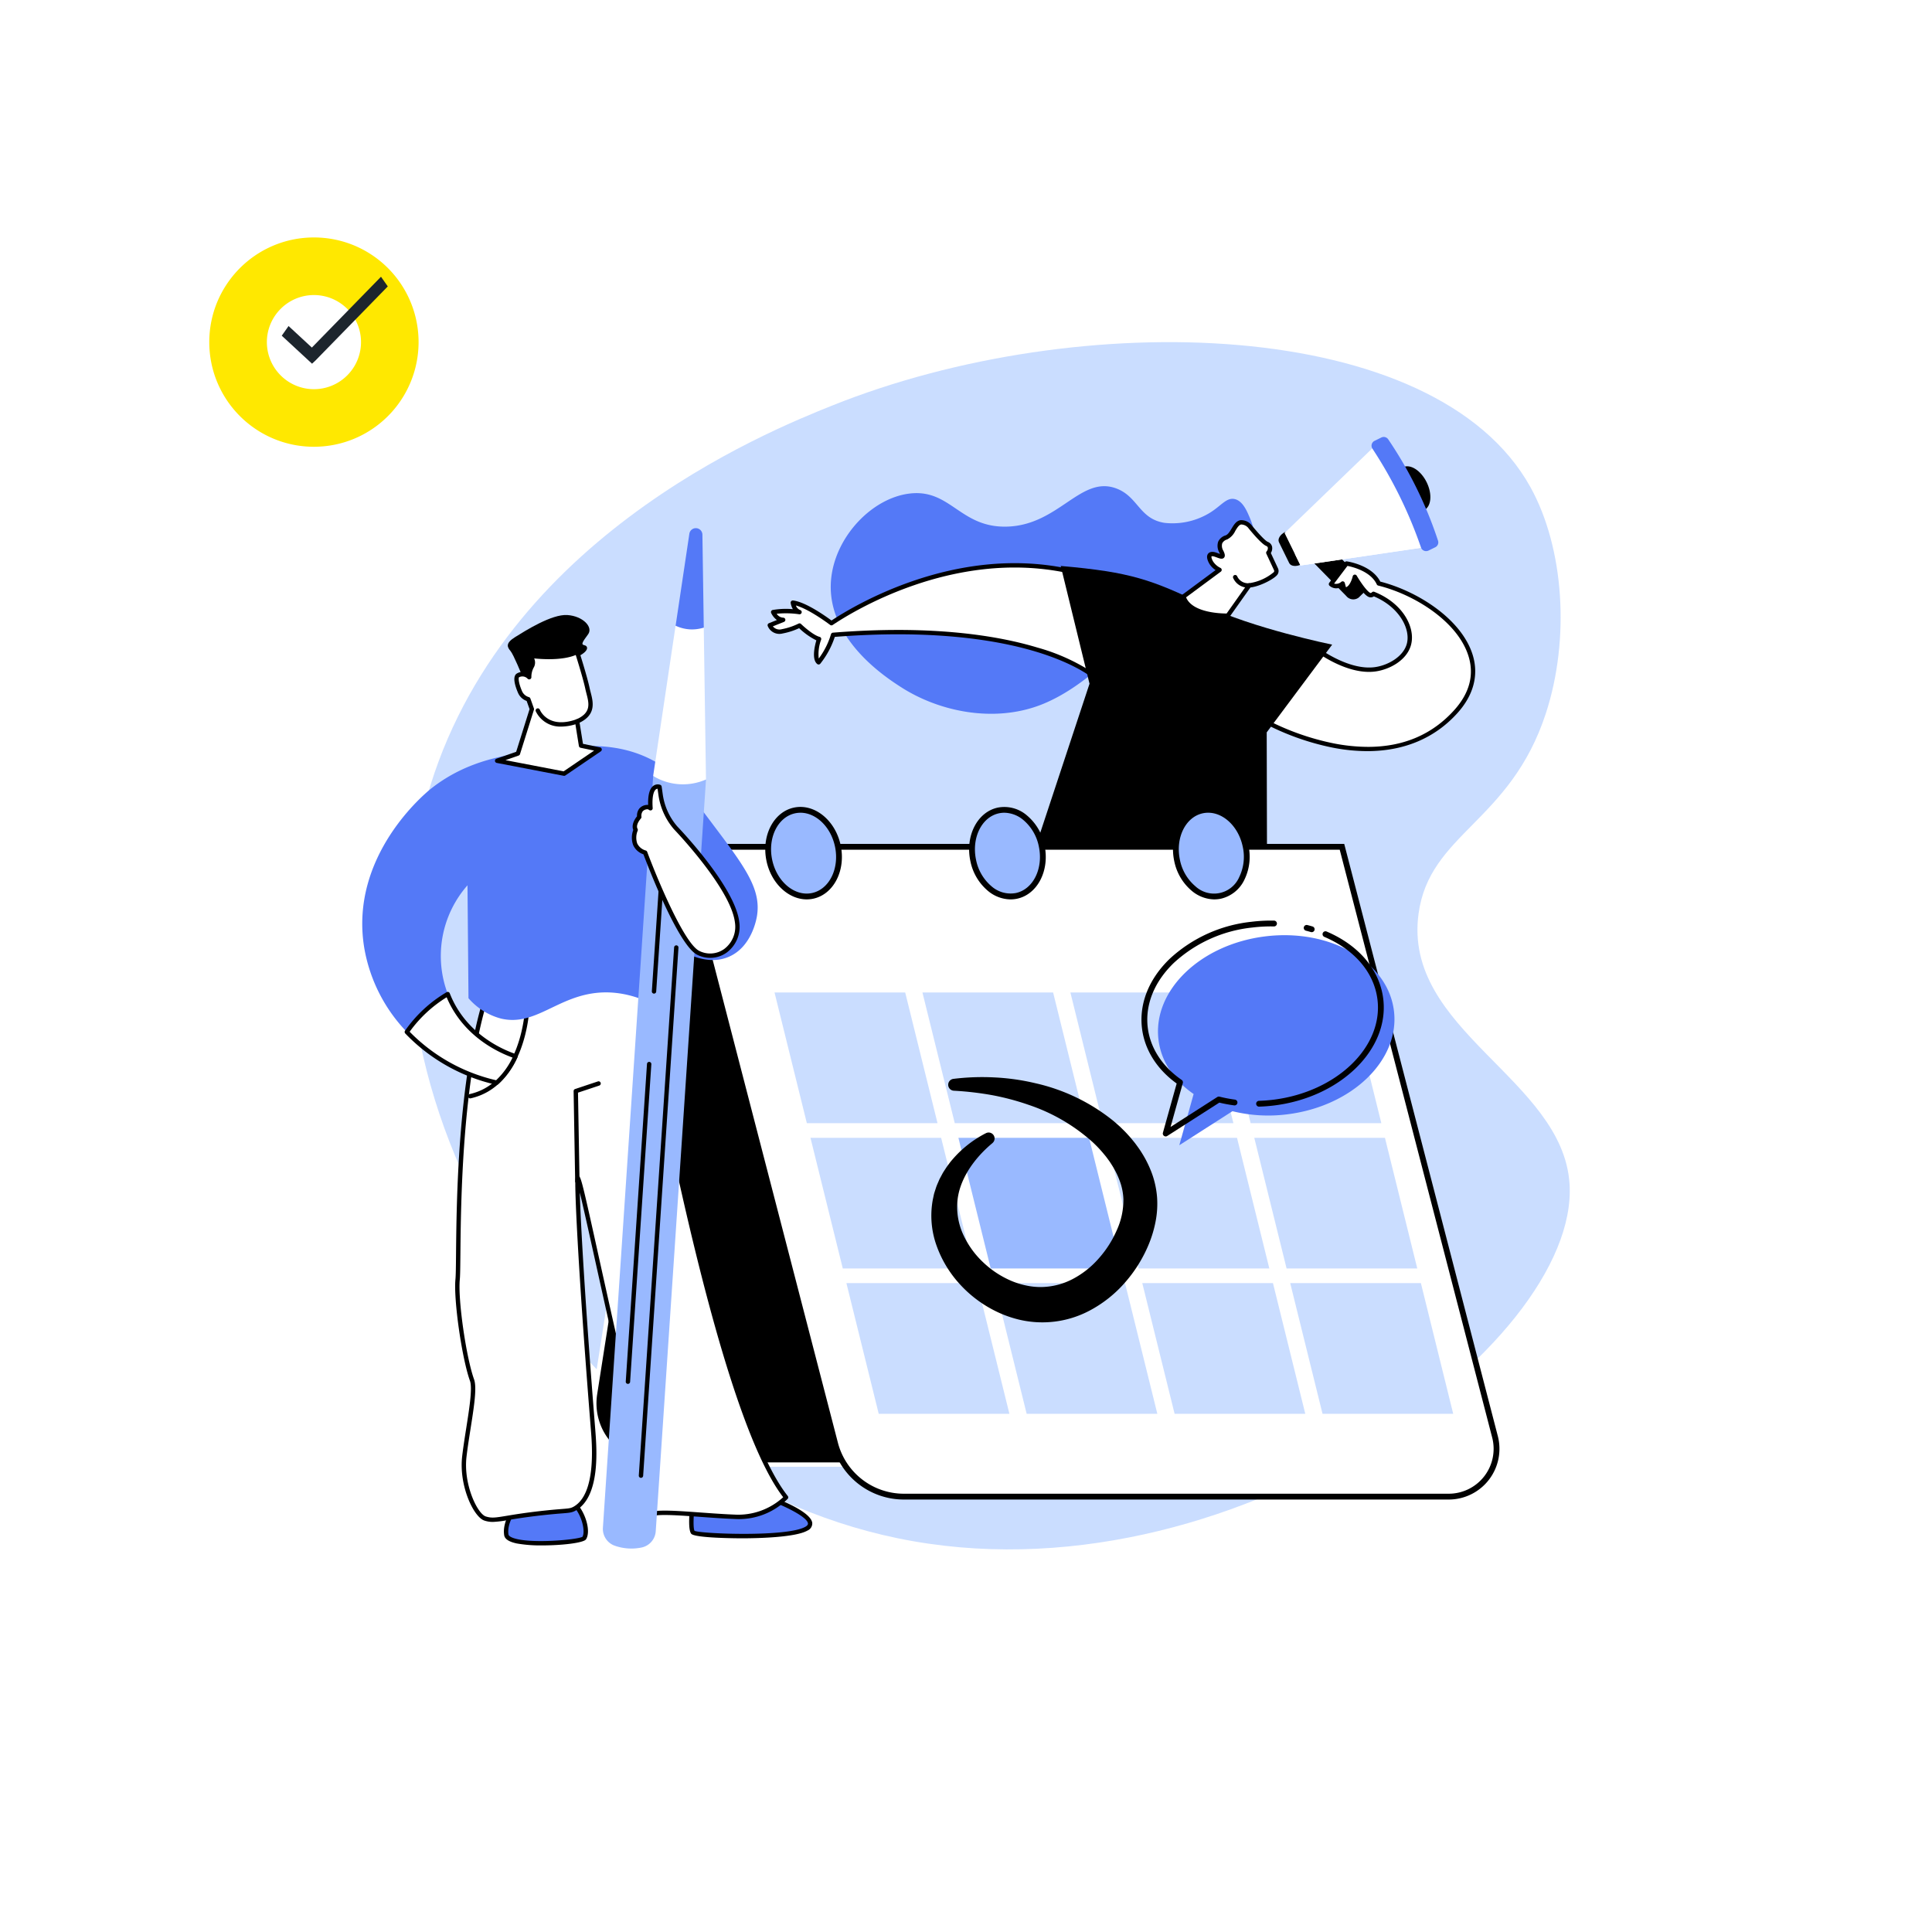 <svg xmlns="http://www.w3.org/2000/svg" xmlns:xlink="http://www.w3.org/1999/xlink" width="480" height="480" viewBox="0 0 480 480">
  <defs>
    <filter id="Card" x="0" y="0" width="480" height="480" filterUnits="userSpaceOnUse">
      <feOffset input="SourceAlpha"/>
      <feGaussianBlur stdDeviation="5" result="blur"/>
      <feFlood flood-opacity="0.102"/>
      <feComposite operator="in" in2="blur"/>
      <feComposite in="SourceGraphic"/>
    </filter>
    <clipPath id="clip-path">
      <rect id="Rectangle_34205" data-name="Rectangle 34205" width="300" height="299.945" fill="none"/>
    </clipPath>
  </defs>
  <g id="Schedule_a_time_to_brainstorm_a_content_calendar._" data-name="Schedule a time to brainstorm a content calendar. " transform="translate(-850 15)">
    <g transform="matrix(1, 0, 0, 1, 850, -15)" filter="url(#Card)">
      <rect id="Card-2" data-name="Card" width="450" height="450" rx="5" transform="translate(15 15)" fill="#fff"/>
    </g>
    <g id="Icon" transform="translate(902 43.998)">
      <path id="circle" d="M1567,22018a26.111,26.111,0,0,1-5.24-.529,25.889,25.889,0,0,1-9.3-3.912,26.055,26.055,0,0,1-9.42-11.439,25.838,25.838,0,0,1-1.515-4.881,26.248,26.248,0,0,1,0-10.479,25.852,25.852,0,0,1,3.912-9.3,26.06,26.06,0,0,1,11.439-9.42,25.82,25.82,0,0,1,4.88-1.516,26.3,26.3,0,0,1,10.48,0,25.889,25.889,0,0,1,9.3,3.912,26.01,26.01,0,0,1,0,43.119,25.889,25.889,0,0,1-9.3,3.912A26.112,26.112,0,0,1,1567,22018Zm0-37.693a11.677,11.677,0,0,0-8.267,3.426,11.777,11.777,0,0,0-1.428,1.73,11.684,11.684,0,0,0,0,13.074,11.9,11.9,0,0,0,1.428,1.729,11.684,11.684,0,0,0,16.534,0,11.888,11.888,0,0,0,1.428-1.729,11.69,11.69,0,0,0-9.695-18.23Z" transform="translate(-1541.002 -21966)" fill="#ffe800"/>
      <path id="_" data-name="&gt;" d="M7.522,1.984,6.676.783,7.522,0l.847.783ZM-11.3,19.2,6.676.783l1.693,2.4-17.98,18.42ZM8.369.783l6.676,6.176-1.693,2.4L6.676,3.186Z" transform="translate(33.045 31.361) rotate(180)" fill="#1d252d"/>
    </g>
    <g id="Group_121990" data-name="Group 121990" transform="translate(940 70)">
      <g id="Group_121989" data-name="Group 121989" clip-path="url(#clip-path)">
        <path id="Path_60507" data-name="Path 60507" d="M137.169,15.748c-16.075,6.448-84.661,33.96-101.512,100.3-19.216,75.647,38.254,164.706,117.7,181.116,82.406,17.022,169.557-48.031,166.981-88.033-1.683-26.136-41.447-38.109-37.516-67.107,2.712-20,22.767-22.67,31.631-49.789,6.031-18.453,4.546-41.085-3.833-56.212C287.06-6.505,198.436-8.828,137.169,15.748" transform="translate(-20.389 0)" fill="#caddff"/>
        <path id="Path_60508" data-name="Path 60508" d="M410.024,126.673c-1.174-.487-2.019-1.174-3.471-1.089-3.355.2-5.6,4.264-6.26,5.392-3.6,6.138-14.811,18.1-26.251,22.442-11.505,4.37-25,1.706-34.638-4.518-3.793-2.45-19.2-12.4-17.2-27.523,1.359-10.281,10.3-19.427,19.418-20.521,10.114-1.213,12.514,8.431,23.993,8.221,12.953-.237,18.378-12.672,27.2-9.545,5.6,1.985,5.761,7.6,12.136,8.605a17.766,17.766,0,0,0,11.468-2.63c2.673-1.706,3.926-3.65,5.863-3.3,1.987.361,3.068,2.844,3.665,4.214.656,1.508,4.159,9.555-.916,15.836-3.9,4.826-10.862,6.131-15,4.413" transform="translate(-205.631 -63.235)" fill="#5479f7"/>
        <path id="Path_60509" data-name="Path 60509" d="M640.994,131.442l12.8,13.062a2.221,2.221,0,0,0,3.077.38l1.255-1.229a2.221,2.221,0,0,0-.317-3.085l-12.8-13.062Z" transform="translate(-409.309 -81.421)"/>
        <path id="Path_60510" data-name="Path 60510" d="M718.5,89.313c1.447,2.946,1.161,6.051-.64,6.935s-4.433-.787-5.88-3.732-1.161-6.051.64-6.935,4.433.787,5.88,3.732" transform="translate(-454.049 -54.497)"/>
        <path id="Path_60511" data-name="Path 60511" d="M629.928,133.012l2.548,5.188c.393.8,1.731.946,2.989.327l-3.969-8.081c-1.259.618-1.961,1.767-1.568,2.566" transform="translate(-402.173 -83.297)"/>
        <path id="Path_60512" data-name="Path 60512" d="M666.368,90.177a27.8,27.8,0,0,1-25.374,19.991l1.431,2.913,30.489-4.48,2.017-.991Z" transform="translate(-409.309 -57.583)" fill="#fff"/>
        <path id="Path_60513" data-name="Path 60513" d="M658.169,69.258l-2.018.991L633.97,91.641l3.969,8.081,30.489-4.48,2.017-.991Z" transform="translate(-404.824 -44.225)" fill="#fff"/>
        <path id="Path_60514" data-name="Path 60514" d="M709.592,92.584l-1.684.827a1.345,1.345,0,0,1-1.864-.773,109.641,109.641,0,0,0-12.062-24.547,1.344,1.344,0,0,1,.53-1.945l1.683-.827a1.345,1.345,0,0,1,1.708.455,101.436,101.436,0,0,1,12.376,25.185,1.344,1.344,0,0,1-.685,1.625" transform="translate(-443.004 -41.622)" fill="#5479f7"/>
        <path id="Path_60515" data-name="Path 60515" d="M648.05,157.141c-1.873-4.077-8.005-4.952-8.005-4.952L636.18,157.3c1.336,1.214,2.914-.151,2.914-.151l.406,1.5c1.861.207,2.618-3.162,2.618-3.162s2.286,3.916,3.631,4.5a.886.886,0,0,0,1-.265c6.63,2.64,9.974,8.4,8.78,12.621-1,3.534-5.1,5.665-8.326,6.12-6.822.964-14.516-4.9-14.516-4.9l-13.31,17.589s30.167,17.345,47.786-2.138c12.347-13.653-4.239-28.18-19.114-31.872" transform="translate(-395.506 -97.181)" fill="#fff"/>
        <path id="Path_60516" data-name="Path 60516" d="M644.239,197.839a45.128,45.128,0,0,1-8.637-.877,63.789,63.789,0,0,1-17.452-6.3.542.542,0,0,1-.162-.8l13.31-17.589a.543.543,0,0,1,.761-.1c.075.057,7.591,5.715,14.111,4.793,3.238-.458,6.985-2.573,7.88-5.731,1.037-3.662-1.8-9.184-8.169-11.85a1.33,1.33,0,0,1-1.3.141c-1.047-.451-2.455-2.451-3.264-3.71-.45,1.109-1.341,2.582-2.83,2.417a.541.541,0,0,1-.463-.4l-.212-.781a2.523,2.523,0,0,1-2.95-.306.542.542,0,0,1-.068-.728l3.865-5.114a.541.541,0,0,1,.509-.21c.257.037,6.218.932,8.306,5.025,9.423,2.412,20.276,9.416,22.975,18.26,1.522,4.988.2,9.982-3.836,14.44-5.636,6.232-13.268,9.42-22.369,9.42m-25.007-7.821a63.36,63.36,0,0,0,16.605,5.885,45.026,45.026,0,0,0,8.583.878c8.746,0,15.914-3.041,21.385-9.089,3.816-4.22,5.028-8.726,3.6-13.4-2.6-8.535-13.263-15.308-22.446-17.586a.541.541,0,0,1-.362-.3c-1.495-3.253-6.049-4.347-7.28-4.587L636,156.212a1.918,1.918,0,0,0,1.778-.428.542.542,0,0,1,.878.268l.29,1.069c.928-.279,1.531-2.039,1.681-2.709a.542.542,0,0,1,1-.155c.85,1.455,2.518,3.9,3.378,4.272.055.024.169.072.411-.159a.542.542,0,0,1,.575-.112c7.235,2.88,10.309,9.01,9.1,13.272-1.069,3.772-5.3,6.018-8.772,6.509a11.859,11.859,0,0,1-1.655.113c-5.6,0-11.224-3.666-12.825-4.8Z" transform="translate(-394.549 -96.223)"/>
        <path id="Path_60517" data-name="Path 60517" d="M360.655,181l-6.688-26.255c-28.292-5.9-53.262,9.5-58.526,13.045-1.756-1.308-6.567-4.714-9.589-5.1,0,0,.22,1.879,1.655,2.353a21.926,21.926,0,0,0-6.55,0s.854,1.942,2.489,1.925l-3.33,1.335a2.573,2.573,0,0,0,3.089,1.517,16.541,16.541,0,0,0,4.3-1.438s2.927,2.838,4.854,3.339c0,0-1.544,4.666-.11,5.795a20.713,20.713,0,0,0,3.594-6.826c48.622-3.918,64.81,10.312,64.81,10.312" transform="translate(-178.869 -97.962)" fill="#fff"/>
        <path id="Path_60518" data-name="Path 60518" d="M359.7,180.6a.542.542,0,0,1-.358-.135c-.069-.06-4.171-3.56-14.074-6.545-9.137-2.754-25.206-5.617-49.954-3.664a21.484,21.484,0,0,1-3.6,6.659.542.542,0,0,1-.755.083c-1.426-1.122-.646-4.454-.228-5.878a17.455,17.455,0,0,1-4.278-3.03,17.334,17.334,0,0,1-4.108,1.319,3.115,3.115,0,0,1-3.7-1.877.542.542,0,0,1,.312-.677l1.97-.79a4.614,4.614,0,0,1-1.423-1.748.543.543,0,0,1,.391-.75,19.454,19.454,0,0,1,5-.2,4.369,4.369,0,0,1-.541-1.561.542.542,0,0,1,.608-.6c2.964.382,7.449,3.446,9.536,4.979,5.532-3.664,30.544-18.77,58.621-12.913a.542.542,0,0,1,.415.4l6.688,26.255a.542.542,0,0,1-.526.676M311.008,168.53c16.259,0,27.55,2.226,34.675,4.385a48.957,48.957,0,0,1,13.113,5.8l-6.227-24.448c-28.1-5.7-53.049,9.847-57.782,13.032a.542.542,0,0,1-.627-.015c-1.317-.982-5.542-4.013-8.51-4.829a1.869,1.869,0,0,0,1.07,1.129.542.542,0,0,1-.256,1.05,22.919,22.919,0,0,0-5.588-.127,2.063,2.063,0,0,0,1.607.974.542.542,0,0,1,.207,1.046l-2.765,1.109a2.11,2.11,0,0,0,2.225.707,16.137,16.137,0,0,0,4.146-1.384.542.542,0,0,1,.631.09c.786.762,3.149,2.823,4.614,3.2a.543.543,0,0,1,.378.7,10.2,10.2,0,0,0-.593,4.685,19.246,19.246,0,0,0,3.036-6.019.542.542,0,0,1,.482-.408c5.859-.472,11.24-.676,16.165-.676" transform="translate(-177.911 -97.022)"/>
        <path id="Path_60519" data-name="Path 60519" d="M467.824,153.859l7.153,29.258-14.108,42.691,58.21,2.911L519,195.2l16.26-21.794s-19.629-4-31.7-9.815c-13.1-6.309-18.3-8.216-35.735-9.732" transform="translate(-294.289 -98.247)"/>
        <path id="Path_60520" data-name="Path 60520" d="M587.466,135.489,585.56,131.4a1.341,1.341,0,0,0-.344-2.211c-1.189-.5-4.337-4.447-4.337-4.447-3.559-2.953-3.593,2.065-5.745,2.847-1.489.542-2.165,1.62-1.244,3.532s-.353,1.091-1.582.709-1.922.195-.991,1.917a5.028,5.028,0,0,0,2.12,1.907l-8.958,6.622c1.543,5.064,11,4.753,11,4.753l5.333-7.524c2.526-.18,6.058-2.2,6.587-3.015a1.035,1.035,0,0,0,.068-1" transform="translate(-360.45 -79.066)" fill="#fff"/>
        <path id="Path_60521" data-name="Path 60521" d="M574.148,146.619c-1.871,0-9.668-.295-11.145-5.142a.542.542,0,0,1,.2-.594l8.3-6.137a4.885,4.885,0,0,1-1.619-1.7c-.577-1.067-.652-1.872-.224-2.392.214-.261.739-.646,1.853-.3.232.072.465.159.686.241.118.044.264.1.4.144-.037-.092-.086-.2-.153-.341a3.318,3.318,0,0,1-.3-2.706,2.924,2.924,0,0,1,1.848-1.57c.593-.216,1.045-.964,1.482-1.688.567-.938,1.152-1.909,2.2-2.087a3.325,3.325,0,0,1,2.591,1.02.592.592,0,0,1,.078.079c1.184,1.484,3.351,3.96,4.124,4.286a1.682,1.682,0,0,1,1.066,1.188,2.179,2.179,0,0,1-.307,1.581L587,134.3a1.57,1.57,0,0,1-.1,1.525c-.65,1-4.21,2.944-6.744,3.236l-5.189,7.321a.541.541,0,0,1-.425.228c-.041,0-.177.005-.39.005m-9.981-5.1c1.567,3.812,8.582,4.017,10.062,4.017h.009l5.173-7.3a.543.543,0,0,1,.4-.227,12.21,12.21,0,0,0,6.171-2.769.49.49,0,0,0,.032-.477l-1.906-4.089a.543.543,0,0,1,.083-.586,1.2,1.2,0,0,0,.285-.922c-.027-.119-.1-.294-.432-.433-1.227-.518-3.9-3.8-4.514-4.564a2.381,2.381,0,0,0-1.675-.75c-.561.1-1,.815-1.456,1.578a4.53,4.53,0,0,1-2.04,2.147,1.911,1.911,0,0,0-1.214.96,2.323,2.323,0,0,0,.274,1.827c.294.609.573,1.3.167,1.742s-1.039.214-1.769-.058c-.2-.076-.416-.155-.629-.222-.482-.15-.676-.068-.694-.046-.039.047-.093.385.34,1.188a4.559,4.559,0,0,0,1.895,1.684.542.542,0,0,1,.071.916Z" transform="translate(-359.493 -78.108)"/>
        <path id="Path_60522" data-name="Path 60522" d="M602.457,163.162a3.986,3.986,0,0,1-3.912-2.421.542.542,0,0,1,1.02-.366,2.962,2.962,0,0,0,2.97,1.7.542.542,0,0,1,.017,1.084h-.1" transform="translate(-382.183 -102.18)"/>
        <path id="Path_60523" data-name="Path 60523" d="M180.874,346.893c-.052.8-14.907,95.86-21.2,135.915a15.218,15.218,0,0,0,15.037,17.579H334.975L241.69,346.893Z" transform="translate(-101.843 -221.51)"/>
        <path id="Path_60524" data-name="Path 60524" d="M334.022,499.971H173.761a15.761,15.761,0,0,1-15.573-18.2c6.579-41.9,21.061-134.594,21.192-135.877a.551.551,0,0,1,.54-.5h60.816a.542.542,0,0,1,.463.261l93.286,153.494a.542.542,0,0,1-.463.824M180.39,346.477c-1.133,7.7-15.57,100.035-21.131,135.457a14.677,14.677,0,0,0,14.5,16.952h159.3L240.431,346.477Z" transform="translate(-100.889 -220.552)" fill="#fff"/>
        <path id="Path_60525" data-name="Path 60525" d="M409.551,508.344H274.184a17.656,17.656,0,0,1-17.091-13.224L218.652,346.894H383.031l38.018,146.591a11.878,11.878,0,0,1-11.5,14.859" transform="translate(-139.621 -221.511)" fill="#fff"/>
        <path id="Path_60526" data-name="Path 60526" d="M407.9,507.789H272.534a18.381,18.381,0,0,1-17.791-13.765l-38.676-149.13H381.94l.14.541L420.1,492.025a12.6,12.6,0,0,1-12.2,15.763M217.936,346.339,256.143,493.66a16.934,16.934,0,0,0,16.391,12.682H407.9a11.155,11.155,0,0,0,10.8-13.955L380.821,346.339Z" transform="translate(-137.971 -220.233)"/>
        <path id="Path_60527" data-name="Path 60527" d="M296.313,330.457c1.236,5.86-1.572,11.415-6.271,12.406s-9.511-2.957-10.747-8.817,1.572-11.415,6.271-12.406,9.511,2.957,10.747,8.817" transform="translate(-178.159 -205.287)" fill="#99b9ff"/>
        <path id="Path_60528" data-name="Path 60528" d="M287.319,342.462c-4.533,0-8.826-3.955-10-9.542-1.316-6.241,1.748-12.191,6.829-13.263s10.287,3.134,11.6,9.375h0c1.316,6.241-1.747,12.191-6.829,13.263a7.74,7.74,0,0,1-1.6.167m-1.566-21.527a6.344,6.344,0,0,0-1.311.137c-4.3.907-6.865,6.089-5.713,11.55s5.589,9.167,9.891,8.259,6.865-6.089,5.713-11.55c-1.035-4.907-4.722-8.4-8.579-8.4" transform="translate(-176.885 -204.012)"/>
        <path id="Path_60529" data-name="Path 60529" d="M436.449,330.457c1.236,5.86-1.572,11.415-6.271,12.406s-9.511-2.957-10.747-8.817S421,322.631,425.7,321.64s9.511,2.957,10.747,8.817" transform="translate(-267.643 -205.287)" fill="#99b9ff"/>
        <path id="Path_60530" data-name="Path 60530" d="M427.432,342.46a8.923,8.923,0,0,1-5.658-2.157,12.976,12.976,0,0,1-4.323-7.388c-1.316-6.241,1.747-12.191,6.828-13.263a8.585,8.585,0,0,1,7.28,1.988,12.973,12.973,0,0,1,4.324,7.388c1.316,6.241-1.747,12.191-6.829,13.263a7.846,7.846,0,0,1-1.622.169m-1.539-21.53a6.342,6.342,0,0,0-1.316.137c-4.3.907-6.864,6.088-5.712,11.549a11.526,11.526,0,0,0,3.826,6.569,7.171,7.171,0,0,0,6.064,1.69c4.3-.907,6.864-6.089,5.713-11.55a11.53,11.53,0,0,0-3.826-6.568,7.507,7.507,0,0,0-4.749-1.828" transform="translate(-266.37 -204.007)"/>
        <path id="Path_60531" data-name="Path 60531" d="M576.586,330.457c1.236,5.86-1.572,11.415-6.271,12.406s-9.511-2.957-10.747-8.817,1.572-11.415,6.271-12.406,9.511,2.957,10.747,8.817" transform="translate(-357.128 -205.287)" fill="#99b9ff"/>
        <path id="Path_60532" data-name="Path 60532" d="M567.568,342.465a8.923,8.923,0,0,1-5.658-2.157,12.979,12.979,0,0,1-4.324-7.388c-1.316-6.241,1.748-12.191,6.829-13.263s10.287,3.134,11.6,9.375a12.978,12.978,0,0,1-.972,8.5,8.589,8.589,0,0,1-5.857,4.758,7.891,7.891,0,0,1-1.622.169m-1.543-21.53a6.343,6.343,0,0,0-1.311.137c-4.3.907-6.865,6.089-5.713,11.55a11.531,11.531,0,0,0,3.826,6.568,6.821,6.821,0,0,0,10.93-2.3,11.531,11.531,0,0,0,.847-7.554c-1.035-4.907-4.721-8.4-8.579-8.4" transform="translate(-355.854 -204.012)"/>
        <path id="Path_60533" data-name="Path 60533" d="M323.884,479.518H291.417l-8.03-32.468h32.467Z" transform="translate(-180.958 -285.466)" fill="#caddff"/>
        <path id="Path_60534" data-name="Path 60534" d="M425.571,479.518H393.1l-8.03-32.468h32.467Z" transform="translate(-245.891 -285.466)" fill="#caddff"/>
        <path id="Path_60535" data-name="Path 60535" d="M527.258,479.518H494.79l-8.03-32.468h32.467Z" transform="translate(-310.823 -285.466)" fill="#caddff"/>
        <path id="Path_60536" data-name="Path 60536" d="M628.945,479.518H596.477l-8.03-32.468h32.467Z" transform="translate(-375.756 -285.466)" fill="#caddff"/>
        <path id="Path_60537" data-name="Path 60537" d="M348.588,579.4H316.121l-8.03-32.468h32.467Z" transform="translate(-196.733 -349.246)" fill="#caddff"/>
        <path id="Path_60538" data-name="Path 60538" d="M450.275,579.4H417.807l-8.03-32.468h32.467Z" transform="translate(-261.665 -349.246)" fill="#99b9ff"/>
        <path id="Path_60539" data-name="Path 60539" d="M551.962,579.4H519.494l-8.03-32.468h32.467Z" transform="translate(-326.598 -349.246)" fill="#caddff"/>
        <path id="Path_60540" data-name="Path 60540" d="M653.649,579.4H621.181l-8.03-32.468h32.467Z" transform="translate(-391.53 -349.246)" fill="#caddff"/>
        <path id="Path_60541" data-name="Path 60541" d="M373.292,679.284H340.824l-8.03-32.468h32.467Z" transform="translate(-212.507 -413.027)" fill="#caddff"/>
        <path id="Path_60542" data-name="Path 60542" d="M474.979,679.284H442.511l-8.03-32.468h32.467Z" transform="translate(-277.44 -413.027)" fill="#caddff"/>
        <path id="Path_60543" data-name="Path 60543" d="M576.666,679.284H544.2l-8.03-32.468h32.467Z" transform="translate(-342.372 -413.027)" fill="#caddff"/>
        <path id="Path_60544" data-name="Path 60544" d="M678.352,679.284H645.885l-8.03-32.468h32.467Z" transform="translate(-407.305 -413.027)" fill="#caddff"/>
        <path id="Path_60545" data-name="Path 60545" d="M406.353,521.6c-4.8,3.987-8.447,9.422-8.73,14.895a16.487,16.487,0,0,0,1.54,7.968,22.078,22.078,0,0,0,4.889,6.75,23.38,23.38,0,0,0,6.931,4.582,19.646,19.646,0,0,0,3.865,1.2,16.813,16.813,0,0,0,3.91.354,17.3,17.3,0,0,0,7.512-1.969,22.4,22.4,0,0,0,6.434-5.058,26.24,26.24,0,0,0,4.534-7.06,18.033,18.033,0,0,0,1.658-7.713,14.839,14.839,0,0,0-.638-3.768,19.859,19.859,0,0,0-1.633-3.727c-.325-.616-.721-1.2-1.1-1.8-.423-.576-.826-1.166-1.3-1.72a30.4,30.4,0,0,0-3.006-3.208,45.169,45.169,0,0,0-15.75-9.192,62.793,62.793,0,0,0-9.142-2.441,76.675,76.675,0,0,0-9.559-1.113h-.008a1.479,1.479,0,0,1-.1-2.944,58.623,58.623,0,0,1,10.173-.36,55.459,55.459,0,0,1,10.21,1.446,47.392,47.392,0,0,1,18.974,9.046c.715.554,1.383,1.176,2.066,1.78.651.645,1.319,1.272,1.929,1.97.635.67,1.213,1.4,1.8,2.127.556.757,1.119,1.509,1.618,2.322a27.191,27.191,0,0,1,2.564,5.2,22.481,22.481,0,0,1,1.266,5.9,23.012,23.012,0,0,1-.37,6,28.993,28.993,0,0,1-1.64,5.53,34.026,34.026,0,0,1-5.927,9.6,30.689,30.689,0,0,1-9,7.106,25.072,25.072,0,0,1-17.366,2.147,27.958,27.958,0,0,1-5.483-1.945,29.963,29.963,0,0,1-9.121-6.747,28.118,28.118,0,0,1-5.872-9.671,22,22,0,0,1-.945-11.415l.3-1.415c.132-.462.285-.918.432-1.374a11.1,11.1,0,0,1,.51-1.334c.2-.432.352-.883.585-1.291l.664-1.239c.241-.4.5-.784.75-1.174s.531-.753.8-1.121a12.983,12.983,0,0,1,.857-1.066,27.264,27.264,0,0,1,8.309-6.53,1.481,1.481,0,0,1,1.615,2.461Z" transform="translate(-249.788 -322.595)"/>
        <path id="Path_60546" data-name="Path 60546" d="M573.623,407.953c-16.154,1.984-28.033,13.49-26.533,25.7.671,5.463,3.908,10.139,8.727,13.463l-3.554,12.725,13.2-8.453a37.246,37.246,0,0,0,13.591.777c16.154-1.984,28.033-13.49,26.533-25.7s-15.81-20.5-31.964-18.512" transform="translate(-349.265 -260.313)" fill="#5479f7"/>
        <path id="Path_60547" data-name="Path 60547" d="M649.191,402.428a.723.723,0,0,1-.205-.03c-.4-.117-.8-.228-1.2-.329a.723.723,0,1,1,.357-1.4c.418.106.84.222,1.252.344a.723.723,0,0,1-.2,1.416" transform="translate(-413.299 -255.833)"/>
        <path id="Path_60548" data-name="Path 60548" d="M615.128,448.545a.723.723,0,0,1-.021-1.445c1.176-.035,2.371-.126,3.552-.271,15.732-1.933,27.352-13.1,25.9-24.892-.819-6.67-5.628-12.344-13.192-15.568a.723.723,0,1,1,.567-1.33c8.051,3.432,13.176,9.526,14.06,16.722,1.546,12.584-10.64,24.474-27.163,26.5-1.225.15-2.465.245-3.684.281h-.022" transform="translate(-392.331 -258.602)"/>
        <path id="Path_60549" data-name="Path 60549" d="M541.648,451.245a.723.723,0,0,1-.7-.917l3.417-12.234c-4.908-3.533-7.96-8.37-8.611-13.672-.754-6.135,1.683-12.275,6.861-17.29a35.365,35.365,0,0,1,20.3-9.213,39.7,39.7,0,0,1,5.626-.291.723.723,0,1,1-.029,1.445,38.34,38.34,0,0,0-5.42.28,33.913,33.913,0,0,0-19.472,8.817c-4.845,4.692-7.129,10.4-6.432,16.075.618,5.036,3.609,9.637,8.42,12.956a.724.724,0,0,1,.286.789l-3.044,10.9,11.6-7.431a.721.721,0,0,1,.566-.092,34.414,34.414,0,0,0,3.838.733.723.723,0,0,1-.19,1.433,35.832,35.832,0,0,1-3.7-.689l-12.939,8.286a.721.721,0,0,1-.39.114" transform="translate(-342.025 -253.902)"/>
        <path id="Path_60550" data-name="Path 60550" d="M101.326,797.553s-2.918,3.512-2.4,6.875,18.637,1.933,19.349.82c1.026-1.6-.071-6.133-2.578-8.622s-14.37.927-14.37.927" transform="translate(-63.13 -508.109)" fill="#5479f7"/>
        <path id="Path_60551" data-name="Path 60551" d="M106.854,806.11a33.268,33.268,0,0,1-6.276-.477c-1.967-.416-3-1.093-3.147-2.07-.548-3.563,2.393-7.153,2.519-7.3a.547.547,0,0,1,.267-.175c1.246-.358,12.246-3.427,14.9-.791,2.557,2.538,3.92,7.318,2.653,9.3-.579.9-5.986,1.517-10.918,1.517m-6.17-9.031c-.491.64-2.6,3.582-2.182,6.319.042.268.384.547.965.785,4.015,1.642,16.243.528,17.419-.219.757-1.311-.089-5.475-2.531-7.9-1.64-1.628-9.18-.258-13.671,1.015m16.229,6.866Z" transform="translate(-62.171 -507.162)"/>
        <path id="Path_60552" data-name="Path 60552" d="M226.6,795.11s-.87,6.588,0,7.721c.8,1.043,23.529,1.753,28.183-.912s-9.563-7.75-9.563-7.75Z" transform="translate(-144.452 -507.12)" fill="#5479f7"/>
        <path id="Path_60553" data-name="Path 60553" d="M238.141,803.351c-1.387,0-12.079-.037-12.932-1.147-.934-1.216-.318-6.524-.108-8.122a.543.543,0,0,1,.51-.471l18.62-.942a.543.543,0,0,1,.21.031c1.766.631,10.592,3.932,10.852,6.867a1.935,1.935,0,0,1-1.2,1.864c-2.945,1.686-12.033,1.9-15.8,1.918h-.147m-12.1-1.856c1.609.747,22.988,1.589,27.516-1,.7-.4.67-.721.661-.827-.145-1.636-5.92-4.422-10.036-5.906l-18.059.913c-.352,2.885-.475,6.14-.083,6.823m.032.048h0Z" transform="translate(-143.488 -506.162)"/>
        <path id="Path_60554" data-name="Path 60554" d="M110.246,426.17S128.7,536.3,147.03,559.15a16.728,16.728,0,0,1-12.68,4.831c-8.16-.311-17.953-1.567-20.714-.688a.769.769,0,0,1-.451.019c-1.656-.476-.153-7.563-.715-14.137-.42-4.916-1.835-7.729-3.605-12.371-1.477-3.874-3.968-15.065-8.893-37.287-1.894-8.545-4.353-19.77-4.665-19.709-.417.081.446,20.907,3.775,62.582.334,4.184,1.3,16.165-4.528,19.522-1.231.709-1.79.472-6.9,1-11.437,1.191-12.666,2.36-15.394,1.49-2.362-.752-6-8.269-5.161-15.425s2.9-16.19,1.907-18.957c-1.919-5.333-4.08-19.9-3.578-25.016s-1-44.414,7.156-70.461Z" transform="translate(-41.732 -272.133)" fill="#fff"/>
        <path id="Path_60555" data-name="Path 60555" d="M73.19,564.292a6.448,6.448,0,0,1-2.047-.327c-2.692-.858-6.393-8.694-5.535-16.005.261-2.223.64-4.629,1.006-6.956.772-4.9,1.57-9.973.929-11.753-2.011-5.587-4.1-20.22-3.608-25.253.095-.963.117-3.24.147-6.392.126-12.892.421-43.081,7.031-64.178a.542.542,0,0,1,.4-.367l37.662-8.377a.542.542,0,0,1,.652.439c.184,1.1,18.64,110.253,36.672,132.73a.542.542,0,0,1-.016.7,17.137,17.137,0,0,1-13.108,5.014c-2.759-.105-5.674-.315-8.493-.519-5.3-.383-10.3-.745-12.036-.194a1.3,1.3,0,0,1-.765.023c-1.378-.4-1.274-2.78-1.1-6.729a61.59,61.59,0,0,0,0-7.882,31.869,31.869,0,0,0-2.713-10.023c-.274-.695-.561-1.422-.858-2.2-1.514-3.972-4.143-15.832-8.916-37.363l-.437-1.971c-1.047-4.729-2.353-10.626-3.226-14.248.2,7.406,1.271,26.747,3.842,58.932.362,4.527,1.319,16.512-4.8,20.035-.95.547-1.539.594-3.494.747-.852.068-2.019.159-3.62.326-4.81.5-7.856,1.006-9.873,1.34a24.273,24.273,0,0,1-3.695.454M72.055,434.05c-6.471,20.93-6.763,50.784-6.888,63.566-.031,3.179-.053,5.477-.153,6.487-.484,4.931,1.572,19.289,3.548,24.78.735,2.042-.012,6.791-.878,12.289-.365,2.317-.742,4.713-1,6.915-.809,6.9,2.714,14.185,4.787,14.845,1.452.463,2.407.305,5.235-.164,2.029-.337,5.095-.845,9.938-1.349,1.614-.168,2.789-.261,3.647-.329,1.859-.147,2.3-.182,3.038-.607,5.523-3.181,4.572-15.082,4.26-18.993-1.865-23.347-2.821-38.4-3.295-46.918-.272-4.9-.458-8.964-.537-11.756-.124-4.38-.03-4.4.493-4.5.779-.152.808-.154,4.862,18.154l.436,1.97c4.762,21.481,7.385,33.314,8.871,37.211.3.775.581,1.5.854,2.189a33.158,33.158,0,0,1,2.785,10.329,62.392,62.392,0,0,1,.007,8.022c-.1,2.182-.24,5.48.318,5.64a.264.264,0,0,0,.136-.014c1.931-.615,6.8-.263,12.444.145,2.81.2,5.715.413,8.456.517a16.5,16.5,0,0,0,11.939-4.328c-7.577-9.82-16.011-35.012-25.074-74.9-6.291-27.686-10.732-53.305-11.429-57.389Z" transform="translate(-40.78 -271.175)"/>
        <path id="Path_60556" data-name="Path 60556" d="M146.214,533.481a.543.543,0,0,1-.542-.533l-.388-22.4a.542.542,0,0,1,.371-.524l5.649-1.883a.542.542,0,1,1,.343,1.028l-5.272,1.757.381,22a.542.542,0,0,1-.533.552h-.009" transform="translate(-92.772 -324.46)"/>
        <path id="Path_60557" data-name="Path 60557" d="M73.228,479.8a.542.542,0,0,1-.118-1.071c12.846-2.876,13.711-20.884,13.718-21.065a.542.542,0,0,1,1.084.043c-.008.19-.9,19.021-14.565,22.081a.558.558,0,0,1-.119.013" transform="translate(-46.414 -291.909)"/>
        <path id="Path_60558" data-name="Path 60558" d="M87.185,297.164c-6.514-8.635-9.772-12.952-13.834-15.356-9.635-5.7-19.936-4.363-28.68-3.228-8.619,1.119-18.394,2.388-27.534,9.567-1.191.935-20.479,16.616-16.63,39.657a39.783,39.783,0,0,0,10.649,20.92,32.236,32.236,0,0,1,10.136-9.434c-.009-.022-.019-.043-.027-.065A26.562,26.562,0,0,1,26.147,312.2q.123,14.026.247,28.052A16.139,16.139,0,0,0,34.5,345.32c8.558,2,14.039-5.716,24.466-6.459,3.9-.278,9.521.348,16.582,4.67q-1.9-12.9-3.81-25.8c.289,1.2,2.009,7.821,8.336,11.109,1.26.655,6.268,3.258,11.154,1.052,5.548-2.5,6.72-9.3,6.851-10.143,1.036-6.606-2.928-12.023-10.9-22.587" transform="translate(0 -177.249)" fill="#5479f7"/>
        <path id="Path_60559" data-name="Path 60559" d="M57.649,463.594c-4.036-1.368-12.928-5.424-16.853-15.46a32.24,32.24,0,0,0-10.158,9.41,44.571,44.571,0,0,0,22.33,12.589,19.7,19.7,0,0,0,4.68-6.54" transform="translate(-19.564 -286.158)" fill="#fff"/>
        <path id="Path_60560" data-name="Path 60560" d="M52.011,469.718a.532.532,0,0,1-.121-.014,44.924,44.924,0,0,1-22.6-12.743.542.542,0,0,1-.054-.681,33,33,0,0,1,10.331-9.571.542.542,0,0,1,.778.271c3.884,9.929,12.848,13.9,16.523,15.144a.543.543,0,0,1,.318.741,20.158,20.158,0,0,1-4.813,6.718.542.542,0,0,1-.36.137m-21.63-13.186a43.853,43.853,0,0,0,21.477,12.051,18.923,18.923,0,0,0,4.085-5.636c-4.025-1.465-12.4-5.538-16.369-14.981a31.962,31.962,0,0,0-9.193,8.565" transform="translate(-18.606 -285.2)"/>
        <path id="Path_60561" data-name="Path 60561" d="M191.023,299.143l-13.126-.878L165.412,484.972a4.429,4.429,0,0,0,2.887,4.494,12.429,12.429,0,0,0,6.778.453,4.428,4.428,0,0,0,3.46-4.07Z" transform="translate(-105.618 -190.458)" fill="#99b9ff"/>
        <path id="Path_60562" data-name="Path 60562" d="M181.651,574.738h-.037a.542.542,0,0,1-.5-.577l5.277-78.914a.542.542,0,1,1,1.082.072l-5.277,78.914a.542.542,0,0,1-.54.506" transform="translate(-115.648 -315.918)"/>
        <path id="Path_60563" data-name="Path 60563" d="M199.589,385.385h-.037a.543.543,0,0,1-.5-.578l2.29-34.253a.542.542,0,1,1,1.082.072l-2.29,34.253a.542.542,0,0,1-.54.506" transform="translate(-127.102 -223.525)"/>
        <path id="Path_60564" data-name="Path 60564" d="M190.62,546.928h-.037a.542.542,0,0,1-.5-.577l8.774-131.212a.542.542,0,0,1,1.082.072l-8.774,131.212a.542.542,0,0,1-.54.506" transform="translate(-121.375 -264.764)"/>
        <path id="Path_60565" data-name="Path 60565" d="M212.545,190.666v.024c-1.154.357-2.294-3.052-3.5-3.132s-2.4,3.172-3.5,2.664l-5.575,37.325a14.2,14.2,0,0,0,13.125.878Z" transform="translate(-127.696 -119.765)" fill="#fff"/>
        <path id="Path_60566" data-name="Path 60566" d="M218.854,153.011a9.726,9.726,0,0,0,3.542-.434l-.34-23.078a1.63,1.63,0,0,0-3.245-.217L215.4,152.11a9.729,9.729,0,0,0,3.453.9" transform="translate(-137.545 -81.652)" fill="#5479f7"/>
        <path id="Path_60567" data-name="Path 60567" d="M212.392,339.187c-1.051-8.7-15.284-23.449-15.284-23.449h0a16.045,16.045,0,0,1-3.712-8.191l-.279-1.969s-2.688-1.125-2.234,5.312c-.586-.307-.25-.315-.728-.29a2.065,2.065,0,0,0-2.06,2.471s-1.674,1.779-.9,3.2c0,0-1.858,4.2,2.355,5.642,0,0,8.38,22.562,13.218,24.916s10.365-1.526,9.627-7.637" transform="translate(-119.272 -195.08)" fill="#fff"/>
        <path id="Path_60568" data-name="Path 60568" d="M204.773,347.107a7.312,7.312,0,0,1-3.2-.752c-4.76-2.316-12.442-22.427-13.4-24.98a4.288,4.288,0,0,1-2.537-2.258,5.37,5.37,0,0,1,.013-3.789c-.554-1.388.5-2.875.931-3.4a2.881,2.881,0,0,1,.557-1.908,2.657,2.657,0,0,1,2.035-.923l.039,0,.133-.006c-.073-2.474.367-4.068,1.31-4.745a1.84,1.84,0,0,1,1.718-.228.542.542,0,0,1,.328.424l.279,1.969a15.472,15.472,0,0,0,3.587,7.913c.566.587,14.356,15,15.412,23.737a7.968,7.968,0,0,1-3.112,7.621,7.013,7.013,0,0,1-4.087,1.32M189.3,310.181l-.031,0-.039,0a1.639,1.639,0,0,0-1.243.515,1.911,1.911,0,0,0-.31,1.329.55.55,0,0,1-.141.457c-.013.014-1.385,1.529-.82,2.564a.542.542,0,0,1,.02.479,4.475,4.475,0,0,0-.1,3.16,3.356,3.356,0,0,0,2.136,1.749.543.543,0,0,1,.333.324c2.31,6.219,9.139,22.765,12.947,24.617a5.993,5.993,0,0,0,6.186-.476,6.9,6.9,0,0,0,2.665-6.608c-1.017-8.421-15-22.991-15.137-23.137a16.577,16.577,0,0,1-3.86-8.491l-.224-1.579a.754.754,0,0,0-.409.152c-.323.241-1.048,1.178-.8,4.655a.542.542,0,0,1-.793.519,2.671,2.671,0,0,1-.377-.232" transform="translate(-118.314 -194.123)"/>
        <path id="Path_60569" data-name="Path 60569" d="M103.568,202.555s-2.071-5.128-2.848-6.054-1.364-1.892,1.15-3.452,9.09-5.736,12.969-5.478,6.46,2.991,5.167,4.777-1.883,2.535-.969,2.71,1.365,1.282-1.328,2.716-12.153,7.787-14.141,4.782" transform="translate(-63.888 -119.767)"/>
        <path id="Path_60570" data-name="Path 60570" d="M113.568,236.23,112.6,230.2c4.842-2.1,3.129-5.486,2.571-8.144-.6-2.86-2.592-9.107-2.592-9.107-3.991,2.054-11.531.953-11.531.953s.989,1.791.318,2.61a5.482,5.482,0,0,0-.681,2.711,2.327,2.327,0,0,0-2.783-.456c-.845.5-.046,2.89.548,4.238a3.186,3.186,0,0,0,2.014,1.687s.459,1.277.878,2.46l-3.46,11.026-5.165,1.812,16.64,3.2,8.821-6Z" transform="translate(-59.205 -135.981)" fill="#fff"/>
        <path id="Path_60571" data-name="Path 60571" d="M108.4,242.778a.543.543,0,0,1-.1-.01l-16.64-3.2a.542.542,0,0,1-.077-1.044l4.908-1.722,3.325-10.594c-.288-.811-.583-1.635-.727-2.036a3.664,3.664,0,0,1-2.09-1.9c-.668-1.515-1.6-4.17-.33-4.923a2.63,2.63,0,0,1,2.592-.071,4.32,4.32,0,0,1,.73-2.062c.31-.378-.09-1.492-.373-2a.542.542,0,0,1,.553-.8c.074.011,7.415,1.051,11.2-.9a.542.542,0,0,1,.765.317c.082.256,2.007,6.306,2.606,9.16.073.345.165.7.263,1.082.6,2.324,1.418,5.481-2.764,7.5l.843,5.251,4.244.884a.542.542,0,0,1,.194.979l-8.821,6a.54.54,0,0,1-.305.094m-14.566-3.9,14.447,2.78,7.579-5.157-3.36-.7a.542.542,0,0,1-.425-.445l-.967-6.027a.542.542,0,0,1,.32-.583c3.765-1.634,3.166-3.951,2.531-6.4-.1-.392-.2-.761-.274-1.131-.481-2.29-1.887-6.849-2.394-8.467-3.312,1.383-8.263,1.066-10.328.853a2.457,2.457,0,0,1-.134,2.3,4.875,4.875,0,0,0-.558,2.37.542.542,0,0,1-.935.371,1.779,1.779,0,0,0-2.113-.364c-.221.131-.152,1.467.768,3.553a2.666,2.666,0,0,0,1.646,1.378.547.547,0,0,1,.382.343s.46,1.278.879,2.462a.542.542,0,0,1,.006.343l-3.46,11.026a.543.543,0,0,1-.338.349Z" transform="translate(-58.247 -135.024)"/>
        <path id="Path_60572" data-name="Path 60572" d="M125.553,256.233a6.755,6.755,0,0,1-6.355-3.807.542.542,0,0,1,1.007-.4c.082.2,2.078,4.891,9.1,2.4a.542.542,0,0,1,.363,1.022,12.338,12.338,0,0,1-4.114.786" transform="translate(-76.09 -160.714)"/>
      </g>
    </g>
  </g>
</svg>
